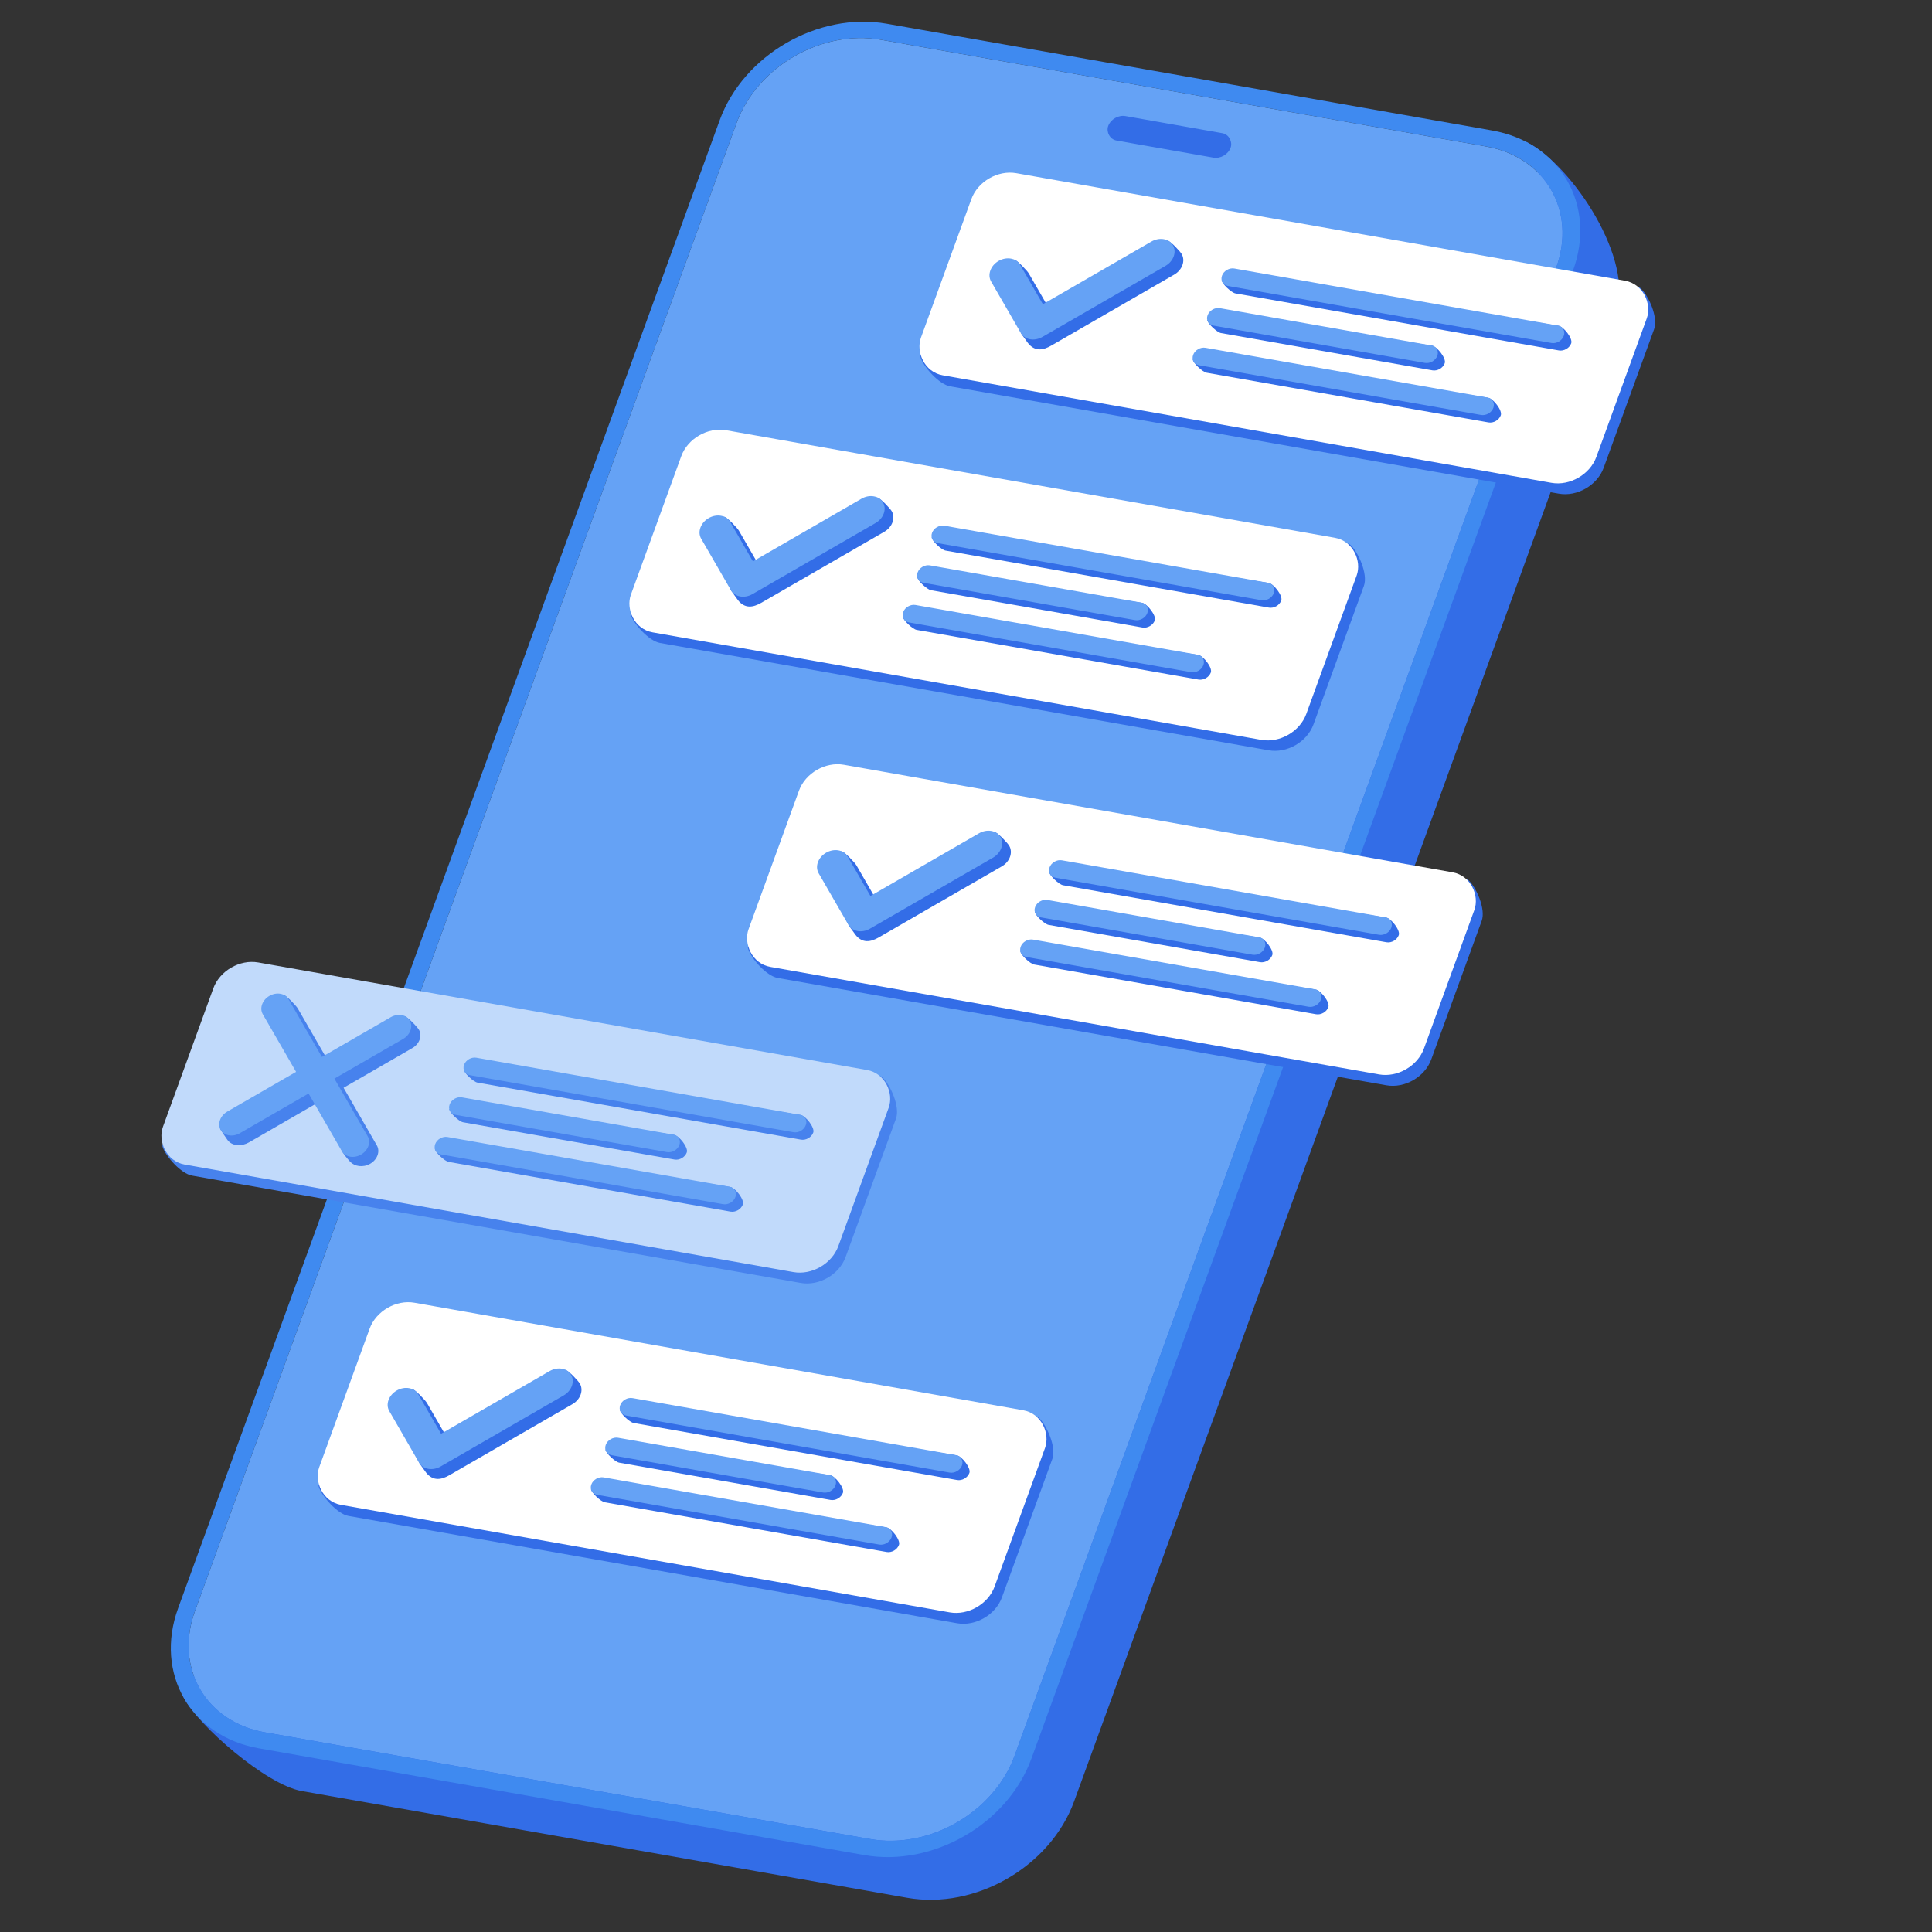 <svg width="159" height="159" viewBox="0 0 159 159" fill="none" xmlns="http://www.w3.org/2000/svg">
<rect x="0" y="0" width="159" height="159" fill="#333333" stroke="none"/>
<g clip-path="url(#clip0_7279_30002)">
<path fill-rule="evenodd" clip-rule="evenodd" d="M76.495 5.465L126.309 14.249C127.361 14.434 124.868 11.278 125.72 11.728C129.434 13.691 134.562 21.411 132.97 25.786L88.398 148.246C86.44 153.624 80.285 157.178 74.649 156.184L24.835 147.4C21.877 146.879 16.306 141.986 15.141 139.739C14.085 137.704 17.244 138.419 18.174 135.863L62.746 13.403C64.703 8.025 70.859 4.471 76.495 5.465Z" fill="#336DE7"/>
<path d="M60.613 10.134C62.305 5.485 67.626 2.413 72.498 3.272L122.312 12.056C127.183 12.915 129.761 17.38 128.069 22.028L83.497 144.488C81.805 149.137 76.484 152.209 71.613 151.35L21.799 142.566C16.927 141.707 14.349 137.243 16.041 132.594L60.613 10.134Z" fill="#65A2F5"/>
<path d="M122.793 10.735C128.429 11.729 131.411 16.894 129.454 22.272L84.882 144.732C82.924 150.11 76.769 153.664 71.133 152.67L21.319 143.887C15.683 142.893 12.701 137.728 14.659 132.35L59.23 9.89C61.188 4.512 67.343 0.958 72.979 1.952L122.793 10.735ZM72.499 3.272C67.627 2.413 62.306 5.485 60.614 10.134L16.042 132.594C14.35 137.242 16.928 141.707 21.8 142.566L71.613 151.35C76.485 152.209 81.806 149.137 83.498 144.488L128.07 22.028C129.762 17.379 127.184 12.915 122.312 12.056L72.499 3.272Z" fill="#3F8AF0"/>
<path d="M56.674 38.419C57.2 36.975 58.853 36.02 60.368 36.287L110.457 45.119C110.946 45.205 110.784 44.525 111.104 44.809C111.775 45.404 112.603 47.24 112.246 48.218L108.099 59.614C107.573 61.059 105.919 62.014 104.405 61.747L54.316 52.914C53.402 52.753 52.171 51.358 51.912 50.614C51.742 50.126 52.318 50.388 52.526 49.815L56.674 38.419Z" fill="#336DE7"/>
<path d="M31.033 110.263C31.559 108.819 33.213 107.864 34.727 108.131L84.816 116.963C85.314 117.051 85.147 116.364 85.469 116.657C86.126 117.253 86.959 119.092 86.606 120.062L82.458 131.458C81.932 132.903 80.279 133.857 78.764 133.59L28.675 124.758C27.76 124.597 26.508 123.145 26.249 122.4C26.079 121.913 26.678 122.231 26.886 121.659L31.033 110.263Z" fill="#336DE7"/>
<path d="M80.555 17.3C81.081 15.855 82.734 14.9 84.249 15.168L134.338 24C134.829 24.086 134.694 23.438 135.014 23.724C135.681 24.32 136.483 26.123 136.127 27.099L131.98 38.495C131.454 39.939 129.8 40.894 128.286 40.627L78.197 31.795C77.275 31.633 76.032 30.21 75.777 29.457C75.613 28.973 76.201 29.261 76.407 28.696L80.555 17.3Z" fill="#336DE7"/>
<rect width="56.43" height="17.695" rx="2.784" transform="matrix(0.985 0.174 -0.342 0.94 80.893 13.768)" fill="white"/>
<path fill-rule="evenodd" clip-rule="evenodd" d="M97.251 20.91C97.57 21.463 97.295 22.22 96.636 22.6L86.508 28.447C85.849 28.828 85.166 28.952 84.595 28.229L84.069 27.498L82.283 23.886C81.964 23.333 82.239 22.576 82.898 22.195C83.29 21.969 83.145 21.258 83.504 21.377C83.749 21.458 84.541 22.283 84.67 22.508L86.545 25.755L95.479 20.597C95.859 20.378 95.744 19.688 96.096 19.794C96.356 19.872 97.116 20.675 97.251 20.91Z" fill="#336DE7"/>
<path fill-rule="evenodd" clip-rule="evenodd" d="M96.533 20.19C96.852 20.743 96.577 21.5 95.918 21.881L85.79 27.728C85.131 28.108 84.338 27.969 84.018 27.416L81.565 23.166C81.246 22.613 81.521 21.856 82.18 21.476C82.84 21.095 83.633 21.235 83.952 21.788L85.827 25.036L94.761 19.878C95.42 19.497 96.214 19.637 96.533 20.19Z" fill="#65A2F5"/>
<path fill-rule="evenodd" clip-rule="evenodd" d="M101.181 23.295C101.325 22.898 101.78 22.636 102.196 22.71L128.275 26.812C128.691 26.886 129.452 27.858 129.308 28.255C129.163 28.652 128.709 28.914 128.293 28.841L101.672 24.147C101.347 24.09 100.55 23.351 100.545 23.056C100.544 22.974 101.149 23.382 101.181 23.295Z" fill="#336DE7"/>
<path fill-rule="evenodd" clip-rule="evenodd" d="M99.993 26.559C100.137 26.162 100.592 25.9 101.008 25.973L117.858 28.447C118.274 28.521 119.044 29.496 118.899 29.893C118.755 30.29 118.301 30.552 117.885 30.479L100.485 27.411C100.16 27.354 99.365 26.62 99.359 26.327C99.358 26.244 99.961 26.647 99.993 26.559Z" fill="#336DE7"/>
<path fill-rule="evenodd" clip-rule="evenodd" d="M98.806 29.821C98.95 29.424 99.404 29.162 99.82 29.235L122.482 32.737C122.898 32.81 123.656 33.781 123.512 34.178C123.368 34.575 122.913 34.837 122.497 34.764L99.297 30.673C98.972 30.615 98.174 29.874 98.169 29.58C98.168 29.498 98.774 29.908 98.806 29.821Z" fill="#336DE7"/>
<path fill-rule="evenodd" clip-rule="evenodd" d="M100.569 22.683C100.713 22.287 101.167 22.024 101.583 22.098L128.204 26.792C128.62 26.865 128.84 27.246 128.695 27.643C128.551 28.04 128.097 28.302 127.681 28.229L101.06 23.535C100.644 23.462 100.424 23.08 100.569 22.683ZM99.381 25.947C99.525 25.55 99.98 25.288 100.395 25.361L117.795 28.43C118.211 28.503 118.432 28.884 118.287 29.281C118.143 29.678 117.688 29.94 117.272 29.867L99.872 26.799C99.456 26.726 99.236 26.344 99.381 25.947ZM99.208 28.623C98.792 28.55 98.338 28.812 98.193 29.209C98.049 29.606 98.269 29.987 98.685 30.061L121.885 34.152C122.301 34.225 122.755 33.963 122.9 33.566C123.044 33.169 122.824 32.788 122.408 32.714L99.208 28.623Z" fill="#65A2F5"/>
<rect width="56.43" height="17.695" rx="2.784" transform="matrix(0.985 0.174 -0.342 0.94 57.02 34.924)" fill="white"/>
<path fill-rule="evenodd" clip-rule="evenodd" d="M77.319 44.459C77.463 44.063 77.917 43.8 78.333 43.874L104.413 47.976C104.829 48.05 105.59 49.022 105.445 49.419C105.301 49.816 104.847 50.078 104.431 50.005L77.81 45.311C77.485 45.254 76.688 44.515 76.683 44.22C76.682 44.138 77.287 44.546 77.319 44.459Z" fill="#336DE7"/>
<path fill-rule="evenodd" clip-rule="evenodd" d="M76.131 47.723C76.275 47.326 76.729 47.064 77.145 47.137L93.995 49.611C94.411 49.685 95.181 50.66 95.037 51.057C94.892 51.454 94.438 51.716 94.022 51.643L76.622 48.575C76.298 48.518 75.503 47.784 75.497 47.491C75.495 47.408 76.099 47.811 76.131 47.723Z" fill="#336DE7"/>
<path fill-rule="evenodd" clip-rule="evenodd" d="M74.943 50.985C75.088 50.588 75.542 50.326 75.958 50.399L98.62 53.901C99.036 53.974 99.794 54.945 99.65 55.342C99.505 55.739 99.051 56.001 98.635 55.928L75.435 51.837C75.11 51.779 74.311 51.038 74.307 50.744C74.305 50.662 74.912 51.072 74.943 50.985Z" fill="#336DE7"/>
<path fill-rule="evenodd" clip-rule="evenodd" d="M76.706 43.849C76.851 43.453 77.305 43.19 77.721 43.264L104.341 47.958C104.757 48.031 104.978 48.412 104.833 48.809C104.689 49.206 104.234 49.468 103.818 49.395L77.198 44.701C76.782 44.628 76.562 44.246 76.706 43.849ZM75.518 47.113C75.663 46.716 76.117 46.454 76.533 46.528L93.933 49.596C94.349 49.669 94.569 50.05 94.425 50.447C94.28 50.844 93.826 51.106 93.41 51.033L76.01 47.965C75.594 47.892 75.374 47.51 75.518 47.113ZM75.346 49.789C74.93 49.716 74.475 49.978 74.331 50.375C74.187 50.772 74.407 51.154 74.823 51.227L98.023 55.318C98.439 55.391 98.893 55.129 99.037 54.732C99.182 54.335 98.962 53.954 98.546 53.88L75.346 49.789Z" fill="#65A2F5"/>
<path fill-rule="evenodd" clip-rule="evenodd" d="M73.391 42.074C73.71 42.627 73.435 43.384 72.775 43.764L62.648 49.611C61.989 49.992 61.306 50.116 60.734 49.393L60.209 48.662L58.423 45.05C58.103 44.497 58.379 43.74 59.038 43.359C59.43 43.133 59.285 42.422 59.644 42.541C59.889 42.622 60.68 43.447 60.81 43.672L62.685 46.919L71.619 41.761C71.999 41.542 71.883 40.852 72.236 40.958C72.495 41.036 73.255 41.839 73.391 42.074Z" fill="#336DE7"/>
<path fill-rule="evenodd" clip-rule="evenodd" d="M72.672 41.354C72.991 41.907 72.715 42.664 72.056 43.045L61.929 48.892C61.269 49.273 60.476 49.133 60.157 48.58L57.704 44.331C57.384 43.777 57.66 43.02 58.319 42.64C58.978 42.259 59.771 42.399 60.091 42.952L61.966 46.2L70.9 41.042C71.559 40.661 72.352 40.801 72.672 41.354Z" fill="#65A2F5"/>
<path d="M66.366 65.99C66.892 64.545 68.546 63.59 70.06 63.857L120.149 72.689C120.637 72.775 120.5 72.121 120.82 72.404C121.491 73 122.295 74.81 121.939 75.789L117.791 87.184C117.265 88.629 115.611 89.584 114.097 89.317L64.008 80.485C63.063 80.318 61.815 78.873 61.575 78.092C61.43 77.621 62.021 77.928 62.218 77.385L66.366 65.99Z" fill="#336DE7"/>
<rect width="56.43" height="17.695" rx="2.784" transform="matrix(0.985 0.174 -0.342 0.94 66.705 62.455)" fill="white"/>
<path fill-rule="evenodd" clip-rule="evenodd" d="M86.99 72.001C87.134 71.604 87.588 71.341 88.004 71.415L114.084 75.517C114.5 75.591 115.261 76.563 115.116 76.96C114.972 77.357 114.518 77.619 114.102 77.546L87.481 72.852C87.156 72.795 86.359 72.056 86.354 71.761C86.353 71.679 86.958 72.087 86.99 72.001Z" fill="#336DE7"/>
<path fill-rule="evenodd" clip-rule="evenodd" d="M85.802 75.264C85.946 74.867 86.4 74.605 86.816 74.678L103.666 77.152C104.082 77.226 104.852 78.201 104.708 78.598C104.563 78.995 104.109 79.257 103.693 79.184L86.293 76.116C85.969 76.059 85.174 75.325 85.168 75.032C85.166 74.949 85.77 75.352 85.802 75.264Z" fill="#336DE7"/>
<path fill-rule="evenodd" clip-rule="evenodd" d="M84.614 78.526C84.759 78.129 85.213 77.867 85.629 77.94L108.291 81.442C108.707 81.516 109.465 82.486 109.321 82.883C109.176 83.28 108.722 83.542 108.306 83.469L85.106 79.378C84.781 79.32 83.982 78.579 83.978 78.285C83.976 78.203 84.583 78.613 84.614 78.526Z" fill="#336DE7"/>
<path fill-rule="evenodd" clip-rule="evenodd" d="M86.375 71.387C86.52 70.99 86.974 70.727 87.39 70.801L114.01 75.495C114.426 75.568 114.646 75.949 114.502 76.346C114.358 76.743 113.903 77.005 113.487 76.932L86.867 72.238C86.451 72.165 86.231 71.784 86.375 71.387ZM85.187 74.65C85.332 74.254 85.786 73.991 86.202 74.065L103.602 77.133C104.018 77.206 104.238 77.587 104.094 77.984C103.949 78.381 103.495 78.643 103.079 78.57L85.679 75.502C85.263 75.429 85.043 75.047 85.187 74.65ZM85.015 77.327C84.599 77.253 84.144 77.516 84 77.912C83.856 78.309 84.076 78.691 84.492 78.764L107.692 82.855C108.107 82.928 108.562 82.666 108.706 82.269C108.851 81.872 108.631 81.491 108.215 81.417L85.015 77.327Z" fill="#65A2F5"/>
<path fill-rule="evenodd" clip-rule="evenodd" d="M83.06 69.613C83.379 70.166 83.104 70.923 82.444 71.303L72.317 77.15C71.657 77.531 70.975 77.655 70.403 76.932L69.878 76.201L68.092 72.589C67.772 72.036 68.048 71.279 68.707 70.898C69.099 70.672 68.954 69.961 69.313 70.08C69.558 70.161 70.349 70.986 70.479 71.211L72.354 74.458L81.288 69.3C81.668 69.081 81.552 68.392 81.905 68.497C82.164 68.575 82.924 69.378 83.06 69.613Z" fill="#336DE7"/>
<path fill-rule="evenodd" clip-rule="evenodd" d="M82.341 68.891C82.66 69.444 82.384 70.201 81.725 70.582L71.597 76.429C70.938 76.81 70.145 76.67 69.826 76.117L67.373 71.868C67.053 71.314 67.329 70.558 67.988 70.177C68.647 69.796 69.44 69.936 69.76 70.489L71.635 73.737L80.569 68.579C81.228 68.198 82.021 68.338 82.341 68.891Z" fill="#65A2F5"/>
<path d="M18.167 82.257C18.693 80.812 20.347 79.857 21.861 80.124L71.95 88.956C72.442 89.043 72.279 88.358 72.599 88.645C73.264 89.241 74.094 91.08 73.74 92.055L69.592 103.451C69.066 104.896 67.412 105.851 65.898 105.584L15.809 96.751C14.892 96.59 13.651 95.166 13.394 94.418C13.226 93.932 13.812 94.222 14.02 93.652L18.167 82.257Z" fill="#4782ED"/>
<rect width="56.43" height="17.695" rx="2.784" transform="matrix(0.985 0.174 -0.342 0.94 18.507 78.723)" fill="#C1DAFB"/>
<path fill-rule="evenodd" clip-rule="evenodd" d="M38.803 88.245C38.947 87.848 39.402 87.585 39.818 87.659L65.897 91.761C66.313 91.835 67.074 92.807 66.93 93.204C66.785 93.601 66.331 93.863 65.915 93.79L39.295 89.096C38.969 89.039 38.172 88.3 38.167 88.005C38.166 87.924 38.772 88.331 38.803 88.245Z" fill="#4782ED"/>
<path fill-rule="evenodd" clip-rule="evenodd" d="M37.615 91.508C37.76 91.112 38.214 90.849 38.63 90.923L55.48 93.397C55.896 93.47 56.666 94.445 56.521 94.842C56.377 95.239 55.923 95.501 55.507 95.428L38.107 92.36C37.782 92.303 36.988 91.569 36.981 91.276C36.98 91.193 37.583 91.596 37.615 91.508Z" fill="#4782ED"/>
<path fill-rule="evenodd" clip-rule="evenodd" d="M36.428 94.77C36.572 94.374 37.026 94.111 37.443 94.185L60.105 97.686C60.52 97.76 61.279 98.73 61.134 99.127C60.99 99.524 60.535 99.786 60.119 99.713L36.919 95.622C36.594 95.564 35.796 94.823 35.791 94.529C35.79 94.447 36.396 94.857 36.428 94.77Z" fill="#4782ED"/>
<path fill-rule="evenodd" clip-rule="evenodd" d="M38.191 87.633C38.335 87.236 38.789 86.974 39.205 87.047L65.826 91.741C66.242 91.814 66.462 92.195 66.317 92.592C66.173 92.989 65.719 93.251 65.303 93.178L38.682 88.484C38.266 88.411 38.046 88.03 38.191 87.633ZM37.003 90.897C37.147 90.5 37.602 90.237 38.017 90.311L55.417 93.379C55.834 93.452 56.054 93.833 55.909 94.23C55.765 94.627 55.31 94.889 54.894 94.816L37.494 91.748C37.078 91.675 36.858 91.293 37.003 90.897ZM36.83 93.573C36.414 93.499 35.96 93.762 35.815 94.159C35.671 94.555 35.891 94.937 36.307 95.01L59.507 99.101C59.923 99.174 60.377 98.912 60.522 98.515C60.666 98.118 60.446 97.737 60.03 97.663L36.83 93.573Z" fill="#65A2F5"/>
<path fill-rule="evenodd" clip-rule="evenodd" d="M22.929 82.713C23.254 82.525 23.021 81.785 23.328 81.865C23.574 81.93 24.379 82.772 24.506 82.991L27.247 87.738L32.904 84.472C33.208 84.296 32.986 83.559 33.279 83.619C33.551 83.675 34.344 84.513 34.481 84.75C34.765 85.243 34.52 85.916 33.933 86.255L28.276 89.521L31.017 94.268C31.301 94.761 31.056 95.434 30.469 95.773C29.882 96.112 29.19 95.996 28.832 95.623C28.473 95.25 28.21 94.846 28.21 94.846L26.151 90.748L20.494 94.014C19.907 94.353 19.099 94.356 18.706 93.796C18.631 93.69 18.122 92.964 18.106 92.855C18.042 92.42 18.995 92.502 19.464 92.231L25.121 88.965L22.381 84.218C22.096 83.726 22.342 83.052 22.929 82.713Z" fill="#4782ED"/>
<path fill-rule="evenodd" clip-rule="evenodd" d="M22.173 81.959C22.76 81.62 23.466 81.745 23.75 82.237L26.491 86.984L32.148 83.718C32.735 83.379 33.441 83.504 33.725 83.996C34.01 84.489 33.764 85.162 33.178 85.501L27.52 88.767L30.261 93.514C30.546 94.007 30.3 94.68 29.713 95.019C29.127 95.358 28.42 95.234 28.136 94.741L25.395 89.994L19.738 93.26C19.151 93.599 18.445 93.475 18.161 92.982C17.877 92.49 18.122 91.816 18.709 91.477L24.366 88.211L21.625 83.464C21.341 82.972 21.586 82.298 22.173 81.959Z" fill="#65A2F5"/>
<rect width="56.43" height="17.695" rx="2.784" transform="matrix(0.985 0.174 -0.342 0.94 31.372 106.729)" fill="white"/>
<path fill-rule="evenodd" clip-rule="evenodd" d="M51.653 116.258C51.797 115.861 52.251 115.599 52.667 115.672L78.747 119.775C79.163 119.848 79.924 120.821 79.779 121.218C79.635 121.615 79.181 121.877 78.765 121.804L52.144 117.11C51.819 117.052 51.022 116.313 51.017 116.019C51.016 115.937 51.621 116.345 51.653 116.258Z" fill="#336DE7"/>
<path fill-rule="evenodd" clip-rule="evenodd" d="M50.465 119.522C50.609 119.125 51.063 118.863 51.479 118.936L68.329 121.41C68.745 121.483 69.516 122.459 69.371 122.856C69.227 123.253 68.772 123.515 68.356 123.442L50.956 120.374C50.632 120.316 49.837 119.583 49.831 119.29C49.829 119.207 50.433 119.61 50.465 119.522Z" fill="#336DE7"/>
<path fill-rule="evenodd" clip-rule="evenodd" d="M49.277 122.784C49.422 122.387 49.876 122.125 50.292 122.198L72.954 125.7C73.37 125.773 74.128 126.744 73.984 127.14C73.839 127.537 73.385 127.8 72.969 127.726L49.769 123.636C49.444 123.578 48.645 122.837 48.641 122.543C48.639 122.461 49.246 122.871 49.277 122.784Z" fill="#336DE7"/>
<path fill-rule="evenodd" clip-rule="evenodd" d="M51.04 115.646C51.185 115.249 51.639 114.987 52.055 115.061L78.675 119.754C79.091 119.828 79.311 120.209 79.167 120.606C79.023 121.003 78.568 121.265 78.152 121.192L51.532 116.498C51.116 116.425 50.896 116.043 51.04 115.646ZM49.852 118.91C49.997 118.513 50.451 118.251 50.867 118.324L68.267 121.392C68.683 121.466 68.903 121.847 68.759 122.244C68.614 122.641 68.16 122.903 67.744 122.83L50.344 119.762C49.928 119.688 49.708 119.307 49.852 118.91ZM49.68 121.586C49.264 121.513 48.809 121.775 48.665 122.172C48.521 122.569 48.741 122.95 49.157 123.024L72.356 127.114C72.772 127.188 73.227 126.925 73.371 126.529C73.516 126.132 73.296 125.75 72.88 125.677L49.68 121.586Z" fill="#65A2F5"/>
<path fill-rule="evenodd" clip-rule="evenodd" d="M47.723 113.871C48.042 114.424 47.767 115.181 47.108 115.561L36.98 121.408C36.321 121.789 35.638 121.913 35.066 121.19L34.541 120.459L32.755 116.847C32.435 116.294 32.711 115.537 33.37 115.156C33.762 114.93 33.617 114.219 33.976 114.338C34.221 114.419 35.012 115.244 35.142 115.469L37.017 118.716L45.951 113.558C46.331 113.339 46.215 112.649 46.568 112.755C46.827 112.833 47.587 113.636 47.723 113.871Z" fill="#336DE7"/>
<path fill-rule="evenodd" clip-rule="evenodd" d="M47.004 113.151C47.323 113.704 47.047 114.461 46.388 114.842L36.261 120.689C35.601 121.069 34.808 120.93 34.489 120.376L32.036 116.127C31.716 115.574 31.992 114.817 32.651 114.437C33.31 114.056 34.103 114.196 34.423 114.749L36.298 117.997L45.232 112.839C45.891 112.458 46.684 112.598 47.004 113.151Z" fill="#65A2F5"/>
<rect width="10.231" height="2.143" rx="1.071" transform="matrix(0.985 0.174 -0.342 0.94 91.567 9.365)" fill="#336DE7"/>
</g>
<defs>
<clipPath id="clip0_7279_30002">
<rect width="158.286" height="158.02" fill="white"/>
</clipPath>
</defs>
</svg>
